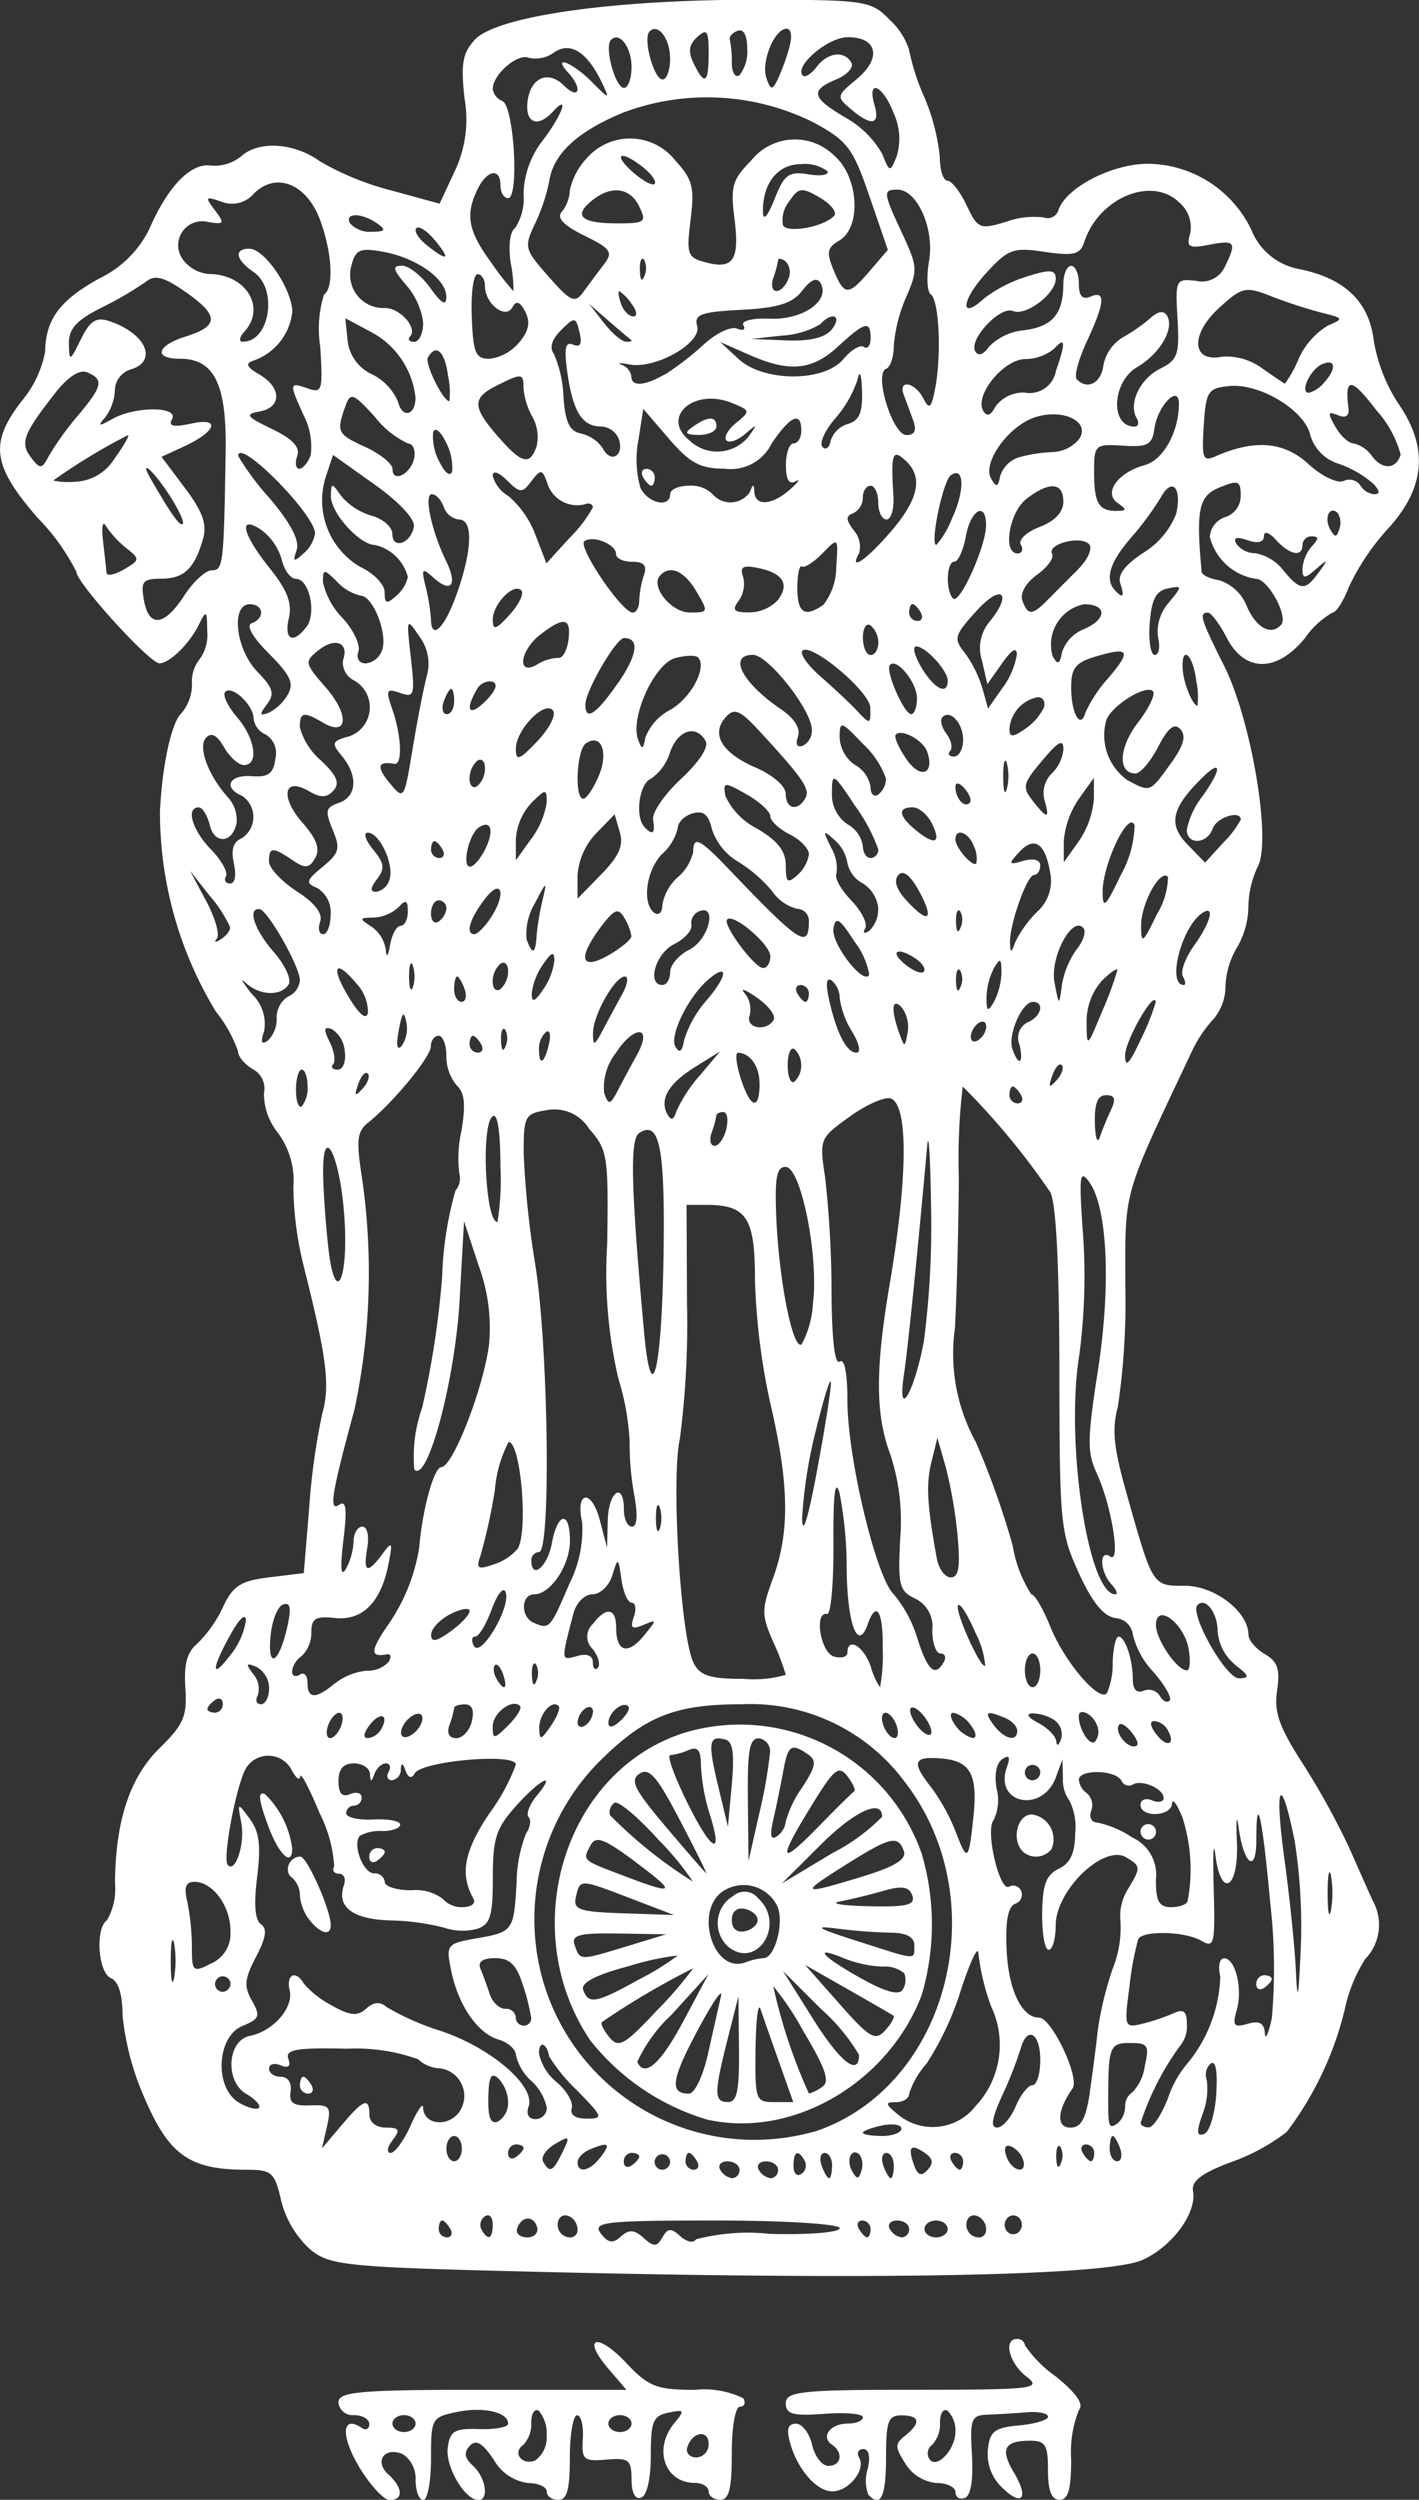 <svg xmlns="http://www.w3.org/2000/svg" width="67.309" height="118.508" viewBox="0 0 67.309 118.508">
  <rect x="0" y="0" width="67.309" height="118.508" fill="#333333" stroke="none"/>
  <g id="ashok-stambh" transform="translate(-38.712 -34.763)">
    <path id="path34" d="M55.736,151.684c-.877-1.453-.806-2.458.128-1.825.2.136.366.057.366-.177s-.329-.425-.732-.425a.673.673,0,0,1-.732-.6c0-.513,1-.6,6.831-.6h6.831l-.858-1c-1.288-1.5-.54-1.747.845-.275,1.061,1.128,1.441,1.276,3.265,1.276a4.251,4.251,0,0,1,2.291.4c.124.221.052.4-.161.4s-.387.921-.387,2.206c0,1.694-.127,2.206-.549,2.206-.3,0-.549-.181-.549-.4s-.3-.4-.658-.4c-1.424,0-1.979-1.607-.975-2.824.514-.623.491-.666-.274-.506-.726.152-.836.416-.836,2.017,0,1.116-.18,1.909-.457,2.012s-.457-.214-.457-.868c0-.924-.13-1.027-1.189-.936-1.09.093-1.183.01-1.12-1,.038-.607-.086-1.1-.274-1.1s-.343.9-.343,2.006c0,1.516-.134,2.006-.549,2.006-.3,0-.549-.181-.549-.4s-.4-.4-.884-.4a2.193,2.193,0,0,1-1.622-1.1c-.536-.8-.849-.983-1.143-.665s-.254.576.158.952c.6.547.77,1.619.255,1.619-.645,0-1.574-1.577-1.458-2.474.1-.8.319-.929,1.493-.89.755.025,1.372-.091,1.372-.258,0-.545-1.17-.812-2.427-.554-1.2.247-1.231.306-1.231,2.215,0,1.079-.165,1.961-.366,1.961s-.366-.432-.366-.96a1.38,1.38,0,0,0-.61-1.217c-.865-.364-1.368.338-.686.959.7.636.729,1.218.064,1.218-.275,0-.931-.713-1.457-1.585Zm8.907-1.443a1.689,1.689,0,0,0-.366-1.184c-.2-.136-.366.113-.366.554a1.447,1.447,0,0,1-.372,1.054c-.547.37-.062,1,.566.738a1.326,1.326,0,0,0,.537-1.162Zm7.682.387c0-.708-.788-.585-1.014.159-.08.262.116.476.434.476A.611.611,0,0,0,72.326,150.628Zm-13.9-.97c0-.221-.247-.4-.549-.4s-.549.181-.549.4.247.4.549.4S58.425,149.879,58.425,149.659Zm10.243,0c0-.221-.247-.4-.549-.4s-.549.181-.549.4.247.4.549.4S68.668,149.879,68.668,149.659Zm11.225,3.35a1.84,1.84,0,0,1-.021-1.2c.134-.587.055-.943-.211-.943-.235,0-.321.188-.191.419.32.568-.5,1.587-1.278,1.587-.746,0-1.655-1.045-2.005-2.307-.18-.649-.1-.9.283-.9.294,0,.637.451.763,1s.473,1,.771,1c.619,0,.725-.631.17-1.007s-.064-1,.759-1c.391,0,.71-.135.71-.3s-.823-.238-1.829-.162c-1.484.113-1.829.018-1.829-.5,0-.561.759-.64,6.117-.64,5.641,0,6.054-.049,5.3-.625-.826-.635-1.114-1.783-.447-1.783a.351.351,0,0,1,.374.3A5.786,5.786,0,0,0,88.8,147.43c.975.791,1.335,1.315,1.089,1.585a5.321,5.321,0,0,0-.368,2.329c0,1.444-.137,1.926-.549,1.926-.383,0-.549-.423-.549-1.4,0-1.2-.122-1.4-.854-1.4-1.222,0-1.426.4-.765,1.507.741,1.241.385,1.653-.592.684a2.2,2.2,0,0,1-.642-1.769c.092-.868.318-1.043,1.481-1.148.755-.068,1.372-.255,1.372-.414s-.453-.253-1.006-.209-1.389.1-1.857.114c-.781.03-.842.187-.745,1.91.068,1.2-.054,1.935-.338,2.039-.244.089-.443-.033-.443-.273s-.4-.435-.894-.435a1.948,1.948,0,0,1-1.47-.9c-.514-.805-.517-.95-.021-1.348.761-.61.7-.959-.176-.959-.634,0-.732.267-.732,2.006,0,1.857-.259,2.391-.847,1.746Zm4.139-2.975a1.324,1.324,0,0,0-.366-.978c-.2-.136-.366.113-.366.554a1.447,1.447,0,0,1-.372,1.054.5.5,0,0,0-.15.645c.319.566,1.254-.386,1.254-1.276ZM65.31,142.489c-10.257-.238-10.914-.3-11.889-1.093a4.642,4.642,0,0,1-1.371-2.307c-.313-1.354-.442-1.466-1.683-1.466-2.647,0-3.632-.692-4.784-3.364a12.916,12.916,0,0,1-1.059-3.97c0-.978-.2-1.6-.549-1.748-.615-.259-.755-2.365-.183-2.753a2.965,2.965,0,0,0,.375-1.729c.018-2.957.7-5.03,2.1-6.406,1.162-1.141,1.325-1.519,1.237-2.866-.074-1.125.081-1.7.563-2.1a5.986,5.986,0,0,0,1.226-1.747c.466-1,.836-1.234,2.195-1.4l1.634-.2.261-3.159A31.98,31.98,0,0,1,54,101.768c.376-1.306.212-2.625-.854-6.87a16.293,16.293,0,0,1-.518-3.846,3.8,3.8,0,0,0-.741-2.593,3,3,0,0,1-.655-1.876,1.031,1.031,0,0,0-.526-1.132c-.384-.226-.7-.6-.7-.84a6.351,6.351,0,0,0-1.053-1.891A18.192,18.192,0,0,1,46.3,73.234c.1-2.164.548-4.229,1.008-4.647a2.148,2.148,0,0,0,.512-1.4,1.677,1.677,0,0,1,.366-1.178,1.953,1.953,0,0,0,.355-1.328c-.01-1-.039-1.024-.411-.277-.445.892-1.382,1.805-1.853,1.805s-3.943-3.823-3.943-4.34A10.258,10.258,0,0,0,40.5,59.315c-2.16-2.483-2.3-3.555-.747-5.553a5.169,5.169,0,0,0,1.1-2.318c.025-1.541.682-2.432,2.57-3.481A5.094,5.094,0,0,0,45.8,45.611c.87-2.011,1.96-3.132,2.911-3a2.01,2.01,0,0,0,1.442-.438c.83-.755,2.515-.647,3.736.239a13.236,13.236,0,0,0,3.34,1.368l2.335.639.7-1.5a5.728,5.728,0,0,0,.481-3.5c-.177-1.639-.09-2.137.485-2.768,1.014-1.112,6.481-1.9,13.191-1.9,5.356,0,5.606.038,6.493.952a3.266,3.266,0,0,1,.923,1.439,10.491,10.491,0,0,0,.724,2.237,9.794,9.794,0,0,1,.732,2.852c0,.607.168,1.1.364,1.1s.605.528.909,1.173c.522,1.106.628,1.15,1.872.773a3.805,3.805,0,0,1,1.8-.2.532.532,0,0,0,.686-.37c.373-1.066,2.545-2.18,4.249-2.18a5.5,5.5,0,0,1,4.9,3.142,3.029,3.029,0,0,0,2.287,1.854c2.149.442,3.29,1.541,3.515,3.386a7.84,7.84,0,0,0,1.147,2.958c1.462,2.1,1.313,4-.465,5.952A11.182,11.182,0,0,0,102.69,62.6c-.251.663-.6,1.206-.774,1.206a4.025,4.025,0,0,0-1.3,1.2c-1.336,1.644-2.857,1.645-3.709,0-.343-.661-.747-1.2-.9-1.2-.436,0-.339.313.773,2.527,1.3,2.6,2.26,8.345,1.584,9.532a4.573,4.573,0,0,0-.436,1.9,3.955,3.955,0,0,1-.537,1.911,3.867,3.867,0,0,0-.549,1.833,2.431,2.431,0,0,1-.553,1.547,6.044,6.044,0,0,0-1.043,1.554c-3.33,7.045-3.162,6.45-3.154,11.147a33.89,33.89,0,0,1-.356,5.7c-.286,1.058-.2,1.914.388,4.012,1.279,4.54,1.236,4.472,2.806,4.472,1.4,0,3,1.233,3,2.319,0,.254.348.666.774.916.615.361.735.716.585,1.733s.086,1.707,1.223,3.471a35.717,35.717,0,0,1,2.207,4c.437.993.938,2.119,1.113,2.5a2.341,2.341,0,0,1-.366,2.76,7.268,7.268,0,0,0-.962,2.361,15.7,15.7,0,0,1-2.76,5.833,9.48,9.48,0,0,1-2.636,1.428c-1.39.52-1.89.9-1.807,1.375.181,1.038-.969,2.61-2.382,3.258-1.61.738-11.89.959-27.612.594Zm3.934-1.631c.476.434.63.429.887-.025s.419-.451.854-.055c.3.272.633.337.742.143a9.787,9.787,0,0,1,3.508-.257c1.82.052,3.31-.069,3.31-.269s-2.607-.364-5.9-.364c-5.222,0-5.845.069-5.439.607.349.461.579.5.959.151s.643-.325,1.077.07Zm-9.173-.427c-.124-.221-.3-.4-.387-.4s-.161.181-.161.4a.4.4,0,0,0,.387.4C60.123,140.833,60.2,140.652,60.071,140.432Zm2.012-.224c0-.344-.167-.512-.372-.373a.487.487,0,0,0-.161.625c.314.556.533.453.533-.252Zm2.1.124c-.173-.568-.761-.506-.945.1-.067.221.152.4.488.4S64.27,140.607,64.186,140.332Zm1.921.124c0-.545-.646-.9-.879-.487a.6.6,0,0,0,.574.865A.348.348,0,0,0,66.107,140.456Zm13.9-.024a.4.4,0,0,0-.387-.4c-.213,0-.286.181-.161.4s.3.4.387.4S80.008,140.652,80.008,140.432Zm1.829,0c0-.221-.257-.4-.57-.4s-.469.181-.344.4a.781.781,0,0,0,.57.4A.377.377,0,0,0,81.837,140.432Zm1.829,0c0-.221-.247-.4-.549-.4s-.549.181-.549.4.247.4.549.4S83.666,140.652,83.666,140.432Zm1.829.024c0-.545-.646-.9-.879-.487a.6.6,0,0,0,.574.865.348.348,0,0,0,.3-.377ZM87.122,140a.388.388,0,0,0-.561-.145.474.474,0,0,0-.132.615.388.388,0,0,0,.561.145.474.474,0,0,0,.132-.615Zm-13.333-2.373c0-.221-.257-.4-.57-.4s-.469.181-.344.4a.781.781,0,0,0,.57.4A.377.377,0,0,0,73.789,137.624Zm1.829,0c0-.221-.257-.4-.57-.4s-.469.181-.344.4a.781.781,0,0,0,.57.4A.377.377,0,0,0,75.618,137.624Zm1.265-.429c-.314-.556-.533-.453-.533.252,0,.344.167.512.372.373a.487.487,0,0,0,.161-.625Zm1.3.228c0-.331-.159-.6-.354-.6s-.26.271-.144.6.275.6.354.6S78.179,137.754,78.179,137.423Zm1.318-.493c-.372-.408-.679.206-.374.748.23.409.317.409.441,0a.892.892,0,0,0-.067-.749Zm1.608.493c0-.331-.159-.6-.354-.6s-.26.271-.144.6.275.6.354.6.144-.271.144-.6Zm1.471-.6c-.677-.459-.82-.3-.516.566.176.5.349.567.646.241S82.968,137.092,82.576,136.826Zm-17.186-.035c.373-.764.343-.8-.363-.381-.423.248-.673.623-.555.833.312.554.464.479.918-.452Zm1.814.231c.494-.653.376-.735-.519-.358-.318.134-.579.4-.579.6C66.107,137.82,66.7,137.689,67.2,137.022ZM69.033,137c0-.1-.165-.177-.366-.177a.4.4,0,0,0-.366.425c0,.234.165.313.366.177s.366-.328.366-.425Zm1.463.224a.367.367,0,1,0-.366.4A.386.386,0,0,0,70.5,137.222Zm1.28,0c-.124-.221-.3-.4-.387-.4s-.161.181-.161.4a.4.4,0,0,0,.387.4C71.829,137.624,71.9,137.443,71.777,137.222Zm12.621,0a.4.4,0,0,0-.387-.4c-.213,0-.286.181-.161.4s.3.4.387.4S84.4,137.443,84.4,137.222Zm2.843-.075a1.09,1.09,0,0,0-.579-.635c-.267-.1-.349.086-.212.476C86.7,137.717,87.46,137.869,87.24,137.147Zm1.768-.618c-.122-.133-.208.1-.192.527.018.467.1.562.221.242A.875.875,0,0,0,89.009,136.529Zm-28.389.092c0-.331-.165-.6-.366-.6s-.366.271-.366.6.165.6.366.6S60.62,136.952,60.62,136.621Zm2.927-.024c0-.1-.165-.177-.366-.177a.4.4,0,0,0-.366.425c0,.234.165.313.366.177s.366-.328.366-.425Zm27.071.224a.4.4,0,0,0-.387-.4c-.213,0-.286.181-.161.4s.3.4.387.4S90.617,137.042,90.617,136.821Zm1.23-.2c-.116-.331-.275-.6-.354-.6s-.144.271-.144.6.159.6.354.6S91.962,136.952,91.846,136.621Zm-33.659-1.1c.322-.717.59-1.1.594-.845.014.763,1.048.952,1.643.3a1.322,1.322,0,0,0-.843-2.162,1.6,1.6,0,0,1-1.038-.43,8.778,8.778,0,0,0-3.37-.5c-2.38-.057-2.939.038-2.786.475.126.361,0,.467-.362.313-.3-.128-.553-.058-.553.156s.254.389.565.389c.334,0,.521.285.457.7-.082.535.135.689.926.655.936-.039,1.011.055.8,1l-.238,1.041.925-1.095c1.054-1.247,1.326-1.348,1.326-.493,0,.346.33.6.776.6.649,0,.7.1.321.6-.253.334-.293.6-.09.6s.629-.587.951-1.3Zm-5.25-1.906c0-.221.073-.4.161-.4s.263.181.387.4.052.4-.161.4A.4.4,0,0,1,52.937,133.612Zm24.368,2.216C83.7,133.746,86,124.841,81.6,119.2a9.093,9.093,0,0,0-7.728-3.642c-3.131,0-4.555.563-6.683,2.665a10.61,10.61,0,0,0-2.731,10.407,10.443,10.443,0,0,0,12.85,7.192Zm-5.017-.576a11.113,11.113,0,0,1-5.57-3.755c-3.547-5.24-1.254-12.772,4.442-14.588a9.133,9.133,0,0,1,11.271,5.729,11.849,11.849,0,0,1,0,6.7c-1.586,4.163-6.112,6.8-10.143,5.91Zm1.476-3.345L73.74,129.4l-.508,2.006c-.657,2.594-.656,3.009.009,3.009.432,0,.543-.534.524-2.507Zm1.9.6c-.371-1.048-.767-2.176-.88-2.507s-.218.527-.234,1.906c-.028,2.412.006,2.507.88,2.507h.909Zm-3.365-.4c.234-1.048.509-2.267.61-2.708s-.39.271-1.092,1.582c-1.265,2.365-1.359,3.031-.428,3.031.273,0,.669-.828.91-1.906Zm5.432,1.569c.35-.244.128-.887-.894-2.59a13.5,13.5,0,0,0-1.448-2.17,25.483,25.483,0,0,0,1.693,5.091,1.987,1.987,0,0,0,.649-.331Zm-6.6-3.107,1.185-2.224-1.756,1.931a7.071,7.071,0,0,0-1.621,2.232C69.288,133.279,70.047,132.608,71.133,130.569Zm8.326,1.6A9.232,9.232,0,0,0,77.654,130L75.849,128.2l1.439,2.29c1.284,2.044,2.171,2.733,2.171,1.688Zm-7.865-4.1a36.592,36.592,0,0,0-4.335,2.554c-.071.069.094.394.366.723.431.521.718.359,2.232-1.262a18.363,18.363,0,0,0,1.738-2.014Zm9.49,2.239c-.089-.06-1.067-.625-2.173-1.254L76.9,127.914l1.632,1.847c1.44,1.63,1.7,1.778,2.173,1.254C81,130.688,81.172,130.372,81.084,130.312ZM69.046,128.59a12.2,12.2,0,0,0,1.817-1.123,12.867,12.867,0,0,0-2.332.506c-1.566.415-2.274.785-2.156,1.123C66.623,129.8,66.982,129.737,69.046,128.59Zm12.563-.275a1.431,1.431,0,0,0-1.05-.32,5.668,5.668,0,0,1-1.808-.391c-1.527-.636-1.072-.1.8.944,1.179.658,1.818.828,1.988.528A.885.885,0,0,0,81.608,128.315Zm-6.68-.721c.551,0,1-1.734.647-2.48a1.778,1.778,0,0,0-2.5-.737c-1.491.875-.548,4.019,1.022,3.407a2.877,2.877,0,0,1,.835-.19Zm-1.677-.544a1.5,1.5,0,0,1,.233-2.4.82.82,0,0,1,1.189.106C76,125.968,74.64,128.164,73.251,127.051Zm1.4-1.262c0-.221-.276-.46-.614-.531-.374-.079-.614.128-.614.531s.24.61.614.531C74.375,126.248,74.652,126.009,74.652,125.789Zm-6.167,1.232,1.829-.558-2.275-.036c-1.88-.03-2.238.069-2.064.566.254.726.225.725,2.51.028Zm13.6-.028c0-.4-.371-.6-1.128-.606a25.28,25.28,0,0,1-2.591-.2c-1.1-.144-.865,0,.915.567C82.277,127.715,82.081,127.7,82.081,126.992Zm-13.413-2.213c-2.484-.95-2.439-.948-2.642-.094-.145.61.148.713,2.244.783l2.41.081Zm13.316-.154c-.148-.422-.486-.478-1.36-.226-.64.185-1.575.413-2.078.507s.109.2,1.36.226c1.813.044,2.235-.059,2.078-.507Zm-13.14-1.6c-1.5-1.115-1.877-1.252-2.13-.772-.378.717-.421.677,1.588,1.44C70.759,124.629,70.848,124.52,68.844,123.028Zm10.773.7c1.52-.463,2.1-.819,1.967-1.2-.273-.779-.634-.694-2.778.654C76.6,124.565,76.683,124.621,79.616,123.727ZM69.964,122c-.982-1.093-1.931-1.889-2.109-1.769a.553.553,0,0,0-.213.579,21.636,21.636,0,0,0,3.938,3.155A13.414,13.414,0,0,0,69.964,122Zm10.593-1.105c0-.881-1.3-.287-2.927,1.334L75.8,124.051l2.378-1.427a9.287,9.287,0,0,0,2.378-1.733Zm-9.609.133c-1.067-2.047-1.447-2.483-1.9-2.181-.47.315-.257.741,1.265,2.539,1.006,1.189,1.86,2.17,1.9,2.181S71.681,122.431,70.947,121.023Zm4.289-3.158a.625.625,0,0,0-.533-.7c-.44,0-.543.575-.518,2.909l.031,2.909.5-2.206a23.4,23.4,0,0,0,.518-2.909Zm3.995,1.815c.082-.05-.062-.37-.321-.712-.409-.54-.631-.36-1.7,1.379-1.633,2.658-1.548,2.923.321,1.01.852-.872,1.616-1.627,1.7-1.676Zm-6.863,1.054a9.235,9.235,0,0,1-.408-2.27c0-.734-.148-.924-.579-.743a3.09,3.09,0,0,1-.879.244c-.165,0,.195,1,.8,2.23C72.476,122.572,73.043,122.859,72.368,120.735Zm3.616.379a5.166,5.166,0,0,1,.783-1.623c.646-.994.694-1.269.274-1.56-.8-.552-.951-.448-1.177.791-.116.636-.325,1.656-.465,2.266-.18.786-.132,1.027.165.825a.986.986,0,0,0,.419-.7Zm-2.864-3.885c-.789-.22-.844.122-.349,2.181l.469,1.953.183-2C73.556,117.9,73.474,117.327,73.12,117.228Zm8.351,18.445c0-.19-.412-.259-.915-.154s-.915.261-.915.346.412.154.915.154S81.471,135.863,81.471,135.673Zm14.93-1.63c.073-1.089-.022-1.621-.258-1.46a.7.7,0,0,0-.191.772,3.292,3.292,0,0,1-.2,1.626c-.3.855-.279,1.069.077.941.253-.091.512-.937.574-1.879Zm-33.587.377a1.723,1.723,0,0,0-.457-1.125c-.349-.316-.463-.1-.483.914-.018.943.114,1.269.457,1.125A1.037,1.037,0,0,0,62.814,134.42Zm22.178.177a4.247,4.247,0,0,0,.729-4.728,11.03,11.03,0,0,1-.6-2.49c-.005-.434-.376.332-.823,1.7A14.252,14.252,0,0,1,82.66,132.6a3.9,3.9,0,0,0-.823,1.42c0,.219-.278.4-.619.4-.539,0-.528.075.091.589A2.584,2.584,0,0,0,84.993,134.6Zm1.9.017c.229-.552.585-1,.79-1s.374-.542.374-1.2c0-1.3-.638-1.642-.942-.5a19.8,19.8,0,0,1-.873,2.206c-.49,1.076-.555,1.5-.226,1.5C86.268,135.618,86.663,135.166,86.892,134.615Zm3.515-.7c.139-.938.308-2.247.376-2.909a16.3,16.3,0,0,1,.7-2.894,5.236,5.236,0,0,0,.376-2.274,2.415,2.415,0,0,1,.4-1.591c.57-.953.562-1.03-.138-1.441-1.064-.625-3.334,1.572-3.334,3.226,0,.639-.15,1.162-.333,1.162s-.322-.782-.309-1.737c.019-1.363.189-1.816.79-2.106.552-.266.769-.742.778-1.7a2.771,2.771,0,0,0-.274-1.528,1.678,1.678,0,0,1-.31-1.073l-.023-.879-.312.847c-.633,1.717-2.932,1.262-2.329-.461.182-.519.123-.631-.213-.4-.283.192-.387.744-.265,1.411a2.169,2.169,0,0,1-.139,1.468c-.422.463.281,3.469.739,3.159a.4.4,0,0,1,.552.193.447.447,0,0,1-.27.621c-.35.147-.473.813-.408,2.211.087,1.878.717,3.189,1.533,3.189.6,0,1.948,2.847,1.594,3.354-.738,1.054-.784,1.861-.1,1.861.507,0,.734-.419.925-1.705Zm-3.2-11.4c-.528-.579-.229-1.738.449-1.738a1.184,1.184,0,0,1,.933,1.641.936.936,0,0,1-1.382.1Zm4.878,12.112a.758.758,0,0,1,.339-.678,2.2,2.2,0,0,0,.588-1.237c.224-.992.153-1.1-.7-1.1-.973,0-1.035.17-1.035,2.808,0,1.177.044,1.276.447,1A1.056,1.056,0,0,0,92.08,134.624Zm2.025-.384a4.875,4.875,0,0,1,.9-1.632,6.8,6.8,0,0,0,1.584-4.153c-.114-.477-.034-.862.178-.862.543,0,.894,1.445.6,2.466-.211.731-.132.827.524.639.55-.158.784-.03.811.443.021.365.171.045.333-.712a27.218,27.218,0,0,0-.071-5.416c-.375-4.124-.665-5.443-.665-3.023,0,1.611-.6,1.172-.842-.615-.089-.662-.125-.346-.08.7.1,2.227-.763,2.733-1.023.6-.087-.717-.123,0-.078,1.586.074,2.661.029,2.859-.571,2.507-.774-.455-2.785-.509-3.009-.082a14.526,14.526,0,0,0-.417,2.259c-.252,1.9-.234,1.953.594,1.757a9.647,9.647,0,0,0,1.493-.5c.489-.225.64-.1.64.527a1.479,1.479,0,0,1-.371,1.073,13.17,13.17,0,0,0-1.824,3.591c0,.119.173.217.384.217s.621-.62.909-1.377Zm4.194-5.42a.4.4,0,0,1,.366-.425c.2,0,.366.08.366.177s-.165.288-.366.425S98.3,129.055,98.3,128.821Zm-33.655,5.856a2.4,2.4,0,0,0-.732-1.266,2.4,2.4,0,0,1-.732-1.222c0-.273-.37-.606-.823-.741-1.007-.3-1.924-1.642-2.257-3.3-.241-1.2-.2-1.252,1.211-1.5,1.738-.3,1.771-.352,1.9-2.662a6.525,6.525,0,0,1,.452-2.316c.194-.281.247-.628.118-.77s.037-.589.37-.993c1.015-1.23.177-.818-.983.483-.932,1.045-1.085,1.523-1.085,3.383,0,1.813-.119,2.207-.732,2.42a2.722,2.722,0,0,1-1.555-.043,11.034,11.034,0,0,0-2.588-.352c-1.783-.055-2.548-.641-2.186-1.675.1-.3,0-.538-.238-.538s-.336-.161-.225-.357a6.438,6.438,0,0,0-.689-2.507c-.49-1.182-.9-1.969-.923-1.749s-.2.085-.405-.3a1.242,1.242,0,0,0-2.122-.158c-.452.6-1.185,4.356-.908,4.659.364.4.825-1.032.641-1.991-.189-.985-.18-.989.4-.2.455.616.537,1.257.35,2.757-.163,1.31-.1,2.049.181,2.242.307.208.242.634-.234,1.546-.549,1.053-.581,1.394-.193,2.078.412.727.361.862-.457,1.2-1.227.512-1.333,2.943-.159,3.632.42.246.845.358.946.247s-.17-.408-.6-.661c-1.024-.6-.9-2.538.174-2.751,1.1-.217,2.08-1.34,1.886-2.153-.183-.766.3-.988.676-.314a4.592,4.592,0,0,0,1.328,1.028c.858.487,1.216.519,1.623.149.357-.325.667-.347.98-.07a12.354,12.354,0,0,0,2.61,1.142c2.376.813,4.451,2.611,4.116,3.566-.128.366,0,.6.327.6a.54.54,0,0,0,.537-.54ZM53.395,125.79a2.221,2.221,0,0,1-.457-1.165,1.128,1.128,0,0,0-.372-.847c-.416-.282-.137-1,.388-1,.325,0,1.447,2.526,1.447,3.258,0,.52-.485.4-1.006-.248ZM51.387,121.2c-.417-1.164-.444-1.525-.105-1.382a4.373,4.373,0,0,1,1.29,2.575C52.572,123.32,51.9,122.648,51.387,121.2Zm14.72,12.683a7.856,7.856,0,0,1-1.341-1.627c-.125-.655-.488-.766-.488-.149a2.382,2.382,0,0,0,.852,1.375c.469.4.784.959.7,1.233-.092.3.183.493.7.487C67.343,135.2,67.32,135.126,66.107,133.888Zm-2.195-3.426a9.414,9.414,0,0,0-.4-1.6c-.305-.96-.62-1.263-1.311-1.263-.6,0-.836.172-.7.5.117.276.315.817.439,1.2s.454.7.732.7a.464.464,0,0,1,.506.4.386.386,0,0,0,.366.4A.355.355,0,0,0,63.912,130.462Zm36.219-8.378c-.663-3.326-.988-2.781-.493.825.248,1.8.492,4.183.543,5.286.072,1.568.123,1.349.23-1a26.148,26.148,0,0,0-.28-5.108Zm-53.161,4.8c-.092-.384-.163.025-.159.907s.079,1.2.166.7A4.8,4.8,0,0,0,46.97,126.887Zm2.675,1.91a.367.367,0,1,0-.366.4A.386.386,0,0,0,49.645,128.8Zm0-2.479c0-1.188-.838-2.335-1.712-2.335-.408,0-.5.252-.345.9a11.412,11.412,0,0,1,.226,2.169c0,1.206.049,1.244.917.8A1.538,1.538,0,0,0,49.642,126.319Zm52.2-2.641c-.092-.384-.163.025-.159.907s.079,1.2.166.7A4.8,4.8,0,0,0,101.843,123.678Zm-40.673,1.109c-.653-1.158-.452-2.246.741-4.028a9.415,9.415,0,0,0,1.27-2.335c0-.562-4.465-.172-4.8.419-.149.265-.307.217-.433-.13-.141-.388-.207-.4-.227-.045a.49.49,0,0,1-.416.5c-.213,0-.286-.181-.161-.4s.065-.4-.131-.4-.44.226-.541.5c-.148.4-.19.4-.213,0-.016-.276-.358-.5-.761-.5-.5,0-.732.267-.732.845s.168.775.549.614c.3-.127.549-.056.549.158a.379.379,0,0,1-.366.389.364.364,0,0,0-.366.36c0,.2.576.33,1.28.294s1.28.072,1.28.242-.384.308-.854.308a1.943,1.943,0,0,0-1.058.224c-.367.4.155,1.782.674,1.782a.464.464,0,0,1,.506.4c0,.221.566.4,1.259.4a2.134,2.134,0,0,1,1.485.4,1.2,1.2,0,0,0,.958.4c.4,0,.63-.18.506-.4ZM56.23,122.8a.4.4,0,0,1,.366-.425c.2,0,.366.08.366.177s-.165.288-.366.425S56.23,123.037,56.23,122.8Zm38.818,2.083a8.051,8.051,0,0,0-.249-3.961c-.256-.635-.478-.929-.495-.653-.037.619-1.493.674-1.493.057,0-.244.247-.34.549-.213s.549.075.549-.115c0-.444-1.069-.9-1.471-.627a.389.389,0,0,1-.537-.2c-.289-.513-2.016-.539-2.016-.03a.911.911,0,0,0,.391.642.745.745,0,0,1,.194.826c-.11.315.027.561.311.561a4.633,4.633,0,0,1,1.632.7,1.936,1.936,0,0,1,1.127,2.006c0,1.036.153,1.3.734,1.3.4,0,.75-.135.773-.3Zm-2.236-3.31a.367.367,0,1,1,.366.4A.386.386,0,0,1,92.812,121.576Zm-7.929-.649c.216-2.063-.132-2.689-1.555-2.8-1.3-.1-1.39.179-.434,1.388a9.353,9.353,0,0,1,1.147,2.08c.555,1.468.623,1.413.842-.672Zm3.174-2.16a.367.367,0,1,0-.366.4A.386.386,0,0,0,88.056,118.768Zm.685-2.447a2.038,2.038,0,0,0-1.051-.328c-.336.013-.23.19.274.456.453.239.836.633.852.875s.118.194.227-.108A.821.821,0,0,0,88.741,116.321Zm2,.228c-.183-.522-.859-.854-.859-.421,0,.6.495,1.4.754,1.221a.745.745,0,0,0,.105-.8Zm1.694.4c-.255-.336-.538-.529-.63-.428-.254.278.262,1.039.7,1.039.243,0,.215-.23-.074-.611Zm1.669-.164a.847.847,0,0,0-.63-.428c-.243,0-.215.23.074.611C94.052,117.635,94.5,117.487,94.107,116.789ZM54.9,116.562c.116-.331.069-.6-.1-.6s-.41.271-.526.6-.069.6.1.6S54.783,116.893,54.9,116.562Zm1.895.174c.394-.7-.055-.847-.556-.184-.289.381-.316.611-.074.611A.847.847,0,0,0,56.794,116.735Zm1.928-.349c.091-.3-.046-.451-.32-.351a1.2,1.2,0,0,0-.64.7c-.091.3.046.451.32.351a1.205,1.205,0,0,0,.64-.7Zm2.37-.025c.124-.521.011-.8-.323-.8-.283,0-.514.076-.514.168a4.4,4.4,0,0,1-.222.8c-.141.4-.024.635.323.635.3,0,.631-.361.737-.8Zm2.29-.716c-.352-.386-1.3.318-1.3.966,0,.617.064.613.734-.052.4-.4.658-.812.565-.914Zm1.832,0c-.305-.335-.935.373-.923,1.038.01.6.077.584.545-.095.293-.425.464-.849.379-.943Zm16.025.914c-.116-.331-.352-.6-.526-.6s-.22.271-.1.6.352.6.526.6S81.354,116.893,81.238,116.562Zm1.331-.4c-.259-.342-.552-.531-.653-.421s.029.48.287.822.552.531.653.421S82.827,116.5,82.569,116.16Zm2.195.4a1.456,1.456,0,0,0-.821-.6c-.2,0-.164.266.09.6a1.456,1.456,0,0,0,.821.6c.2,0,.164-.266-.09-.6Zm2.195.244c0-.2-.26-.468-.579-.6-.895-.377-1.013-.295-.519.358s1.1.8,1.1.244Zm-20.12-.893c0-.221-.165-.29-.366-.153a.894.894,0,0,0-.366.649c0,.221.165.29.366.153A.894.894,0,0,0,66.839,115.913Zm1.679-.251c-.254-.278-.948.287-.948.772,0,.266.21.236.558-.081C68.435,116.074,68.61,115.763,68.518,115.662Zm-19.239-.127c0-.234-.165-.313-.366-.177s-.366.328-.366.425.165.177.366.177a.4.4,0,0,0,.366-.425Zm2.195-.736a1.161,1.161,0,0,0-.6-1.012c-.5-.208-.522-.149-.151.341a1.074,1.074,0,0,1,.213,1.012c-.13.23-.062.419.151.419s.387-.342.387-.759Zm41.951-.771a3.885,3.885,0,0,1-.979-1.773.893.893,0,0,0-.823-.78c-.569-.089-1.106-.748-1.738-2.134-.878-1.926-.915-2.311-.924-9.628-.006-4.985-.155-7.9-.43-8.425a34.534,34.534,0,0,0-4.155-5.015,29.245,29.245,0,0,0-.185,4.313c-.013,2.372-.1,5.58-.183,7.129A8.694,8.694,0,0,0,85,103.13a38.882,38.882,0,0,1,1.748,4.907,6.019,6.019,0,0,0,.883,2.307c.157,0,.563.689.9,1.532.666,1.656,2.3,3.58,2.685,3.16a3.5,3.5,0,0,0,.276-1.472c.022-.667.145-1.213.275-1.213.314,0,.679,1.087.679,2.025,0,.484.185.679.512.542a.622.622,0,0,1,.768.24c.141.25.352.351.468.224s-.23-.736-.768-1.352Zm-38.82.54a2.874,2.874,0,0,1,1.512-.6,1.33,1.33,0,0,0,1.033-.424c.127-.226.1-.385-.07-.354-.815.155-.814-.145,0-1.341a8.856,8.856,0,0,0,1.514-3.711c.149-1.808.7-3.812,1.048-3.818.545-.009,1.992-3.72,2.265-5.81a8.523,8.523,0,0,0-.486-3.728l-.7-2.123-.209,3.728c-.212,3.8-1.529,8.723-2.149,8.043a6.928,6.928,0,0,1,.372-2.932,42.923,42.923,0,0,0,.948-6.2,16.716,16.716,0,0,1,.631-4.089A.873.873,0,0,0,60.5,90.4a5.816,5.816,0,0,1,.1-2.02c.208-1.25.151-1.817-.216-2.152a2.174,2.174,0,0,1-.5-1.408c0-.525-.165-.954-.366-.954s-.367.226-.368.5c0,.5-1.8,2.682-2.985,3.626-.508.405-.557.82-.3,2.492a31.214,31.214,0,0,1-.336,11.09c-1.095,4.026-1.23,4.867-.727,4.526.329-.223.379.194.2,1.671-.162,1.343-.124,1.777.12,1.367a3.07,3.07,0,0,0,.363-1.3c0-.386.189-.7.414-.7s.336.417.234,1c-.206,1.181,0,1.266.714.3.472-.635.5-.586.286.5-.352,1.79-1.237,2.672-2.54,2.529-.908-.1-1.114.027-1.114.68a1.524,1.524,0,0,1-.457,1.123,1.071,1.071,0,0,0-.457.726c0,.223.165.293.366.157s.366.033.366.378c0,.782.39.793,1.3.036Zm7.97-.431c-.119-.34-.3-.533-.391-.428s-.066.384.067.619C62.612,114.969,62.822,114.844,62.575,114.137Zm1.558-.476c-.122-.133-.208.1-.192.527.018.467.1.562.221.242A.875.875,0,0,0,64.133,113.661Zm16.449-.711c.026-1.809-.3-2.352-.716-1.177-.458,1.31-.958.024-.993-2.556a18.987,18.987,0,0,0-.343-3.687c-.21-.687-.3.071-.286,2.407.011,1.876-.123,3.38-.3,3.343-.631-.133-.317,1.831.323,2.015.352.1.64.02.64-.18,0-.764.765-.318,1.1.639a3.412,3.412,0,0,0,.448,1,8.277,8.277,0,0,0,.126-1.805Zm7.474,1c0-.441-.165-.8-.366-.8s-.366.361-.366.8.165.8.366.8S88.056,114.4,88.056,113.954Zm-12.072.214a11.45,11.45,0,0,0-.6-1.57c-.558-1.283-.558-1.5,0-3.031.794-2.177.759-4.439-.13-8.251a31.393,31.393,0,0,1-.732-5.867c0-2.963-.391-3.561-2.331-3.561h-.915L71.3,96.6a42.184,42.184,0,0,1-.339,6.365c-.421,1.88.031,9.361.641,10.611.3.623.775.777,2.378.777a5.537,5.537,0,0,0,2-.187Zm21.309-.485a2.26,2.26,0,0,1-.823-1.56c0-.9-.589-1.669-.964-1.257s1.359,3.489,1.978,3.468C98.008,114.317,97.975,114.206,97.293,113.683ZM50.375,111.6c0-.392-.3-.126-.732.656-.929,1.671-.922,2.18.014.949A3.469,3.469,0,0,0,50.375,111.6Zm16.471,1.358a.807.807,0,0,1-.007-1.213c.627-.829,1.1-.753,1.1.177,0,1.15.544,1.317,1.3.4.648-.786.648-.8-.015-.523-.538.226-.633.145-.448-.384.129-.369.086-.671-.1-.671s-.4-.5-.486-1.1c-.15-1.064-.165-1.071-.433-.2-.152.5-.576.9-.942.9s-.767.393-.9.9c-.6,2.286-.6,2.248.172,2.026.465-.133.747-.02.747.3,0,.283.106.4.235.257s.027-.533-.228-.869Zm16.637.592c.124-.221.052-.4-.161-.4s-.387-.5-.387-1.108a1.468,1.468,0,0,0-.823-1.5c-.746-.359-.812-.626-.7-2.837a10.125,10.125,0,0,0-.457-3.96c-.721-1.892-.732-4.046-.042-8.1.858-5.037.885-8.458.07-8.8-.27-.113-1.147.265-1.95.842-1.452,1.043-1.458,1.058-1.178,2.927a49.724,49.724,0,0,1,.3,5.413c.014,2.248.155,3.444.388,3.286s.366.555.366,1.855c0,2.7,1.366,8.4,2.2,9.178a6.036,6.036,0,0,1,1.124,2.106c.486,1.523.837,1.833,1.248,1.1Zm1.48-1.422c-.345-.8-.7-1.369-.8-1.268-.2.218,1.082,3.076,1.284,2.865a4.216,4.216,0,0,0-.489-1.6Zm10.131.808c-.215-1.234-1.551-2.213-1.551-1.137,0,.694,1,2.152,1.469,2.152C95.155,113.954,95.191,113.5,95.094,112.939Zm-42.737-1.13c.181-.841.121-1.1-.227-.972-.26.094-.526.788-.591,1.544-.137,1.6.437,1.2.818-.572ZM62.7,110.249c-.1-.286-.392.063-.661.8-.263.717-.617,1.3-.785,1.3s-.194.2-.056.446c.324.575,1.754-1.849,1.5-2.546Zm-1.711.888c0-.175-.41-.109-.912.146s-.913.694-.915.974c0,.374.242.335.912-.146.5-.361.915-.8.915-.974Zm4.7-1.229a5.76,5.76,0,0,0,.639-2.968c-.342-1.492.443-1.607.833-.122l.347,1.318.033-1.3c.035-1.385.765-1.864.765-.5,0,.441.172.8.382.8.247,0,.285-.534.109-1.5a13.377,13.377,0,0,1-.217-2.507,12.01,12.01,0,0,0-.536-3.009,22.036,22.036,0,0,1-.529-6.4c.06-4.191.021-4.437-.86-5.446a1.93,1.93,0,0,0-2.013-.881c-1.031.166-1.091.278-1.09,2.036a43.673,43.673,0,0,0,.548,5.27c.623,3.878.754,13.64.183,13.64a.386.386,0,0,0-.366.4c0,.936.768.3.969-.8.272-1.492.86-1.583.86-.132,0,1.168-.92,2.539-1.7,2.539-.62,0-.648,1.068-.035,1.339.761.337.794.3,1.682-1.774Zm25.736-.046c-.543-.6-.584-1.67-.05-1.308.514.349.063-2.425-.643-3.954-.455-.985-.448-1.608.058-4.862.629-4.053.456-7.754-.419-8.95-.449-.613-.485-.291-.285,2.517a28.657,28.657,0,0,1-.175,5.672c-.679,4.1.411,11.368,1.706,11.368.136,0,.05-.217-.191-.481Zm-7.283-2.227a22.093,22.093,0,0,0-.566-3.31l-.4-1.4-.285,1.156c-.261,1.056-.2,2.046.257,4.561.091.5.389.9.663.9C84.184,109.541,84.266,109.064,84.139,107.635Zm-20.873.548c.505-.841.144-5.061-.433-5.061a6.086,6.086,0,0,0-.654,2.307,27.377,27.377,0,0,1-.669,3.055c-.233.645-.148.707.608.447a2.5,2.5,0,0,0,1.147-.748Zm14.857-7.869c-.006-.331-.321.662-.7,2.206a22.279,22.279,0,0,0-.667,4.212c.015.889.272.08.7-2.206.373-1.986.673-3.881.667-4.212Zm-8.116,5.917c-.1-.276-.185-.05-.185.5s.083.777.185.5A1.69,1.69,0,0,0,70.007,106.231ZM82.53,98.389a42.463,42.463,0,0,0,.346-6.419c-.032-2.361-.115-3.661-.184-2.889-.439,4.907-.917,9.625-1.1,10.832-.337,2.239.469.927.936-1.524ZM70.193,93.833c.054-4.74-.22-5.991-1.171-5.347-.438.3-.379,2.639.24,9.417.361,3.953.864,1.753.931-4.071Zm7.075,2.76c.3-2.21-.556-6.51-1.292-6.51-.428,0-.52.5-.441,2.407.123,2.975.782,6.288,1.2,6.007a4.575,4.575,0,0,0,.537-1.9Zm-22.241-4.4c-.224-2.712-.994-4.179-.988-1.884,0,.761.109,2.351.238,3.532.334,3.054,1.015,1.558.75-1.648Zm7.422-2.129c0-1.652-.136-2.539-.366-2.383-.562.381-.354,5.015.226,5.015A12.538,12.538,0,0,0,62.449,90.06Zm10.715-1.782c.105-.441.042-.8-.14-.8s-.332.076-.332.168a4.405,4.405,0,0,1-.222.8c-.122.349-.059.635.14.635s.448-.361.554-.8Zm18.247-.9c.244-.521.184-.7-.232-.7-.4,0-.553.385-.533,1.3.016.717.12,1.033.232.7s.352-.918.533-1.3Zm-19.5-1.639.96-1.137-1.183.736q-1.91,1.188-1.312,2.257c.169.3.3.256.413-.136a6.8,6.8,0,0,1,1.122-1.719ZM53.3,86.249c0-.428-.123-.779-.274-.779s-.274.434-.274.965.123.881.274.779A1.419,1.419,0,0,0,53.3,86.249Zm15.64-1.508c.749-1.351-.141-1.407-1.013-.064a2.661,2.661,0,0,0-.558,1.9c.209.6.286.578.674-.166.241-.462.645-1.212.9-1.666Zm5.8,1.431c.009-.842-.429-1.484-1.023-1.5-.14,0-.083.535.127,1.2.453,1.424.882,1.568.9.3Zm12.4.5c-.124-.221-.3-.4-.387-.4s-.161.181-.161.4a.4.4,0,0,0,.387.4C87.193,87.075,87.266,86.894,87.141,86.674ZM56.159,85.66c-.113-.124-.317.1-.455.495-.2.572-.157.618.2.225C56.159,86.107,56.272,85.784,56.159,85.66Zm20.556-.391a1.031,1.031,0,0,0-.32-.771c-.176-.119-.32.228-.32.771s.144.891.32.771A1.031,1.031,0,0,0,76.716,85.27Zm12.367-.011c-.113-.124-.317.1-.455.495-.2.572-.157.618.2.225.25-.272.362-.6.25-.719ZM55.066,84.6a1.372,1.372,0,0,0-.61-1.049c-.385-.139-.408,0-.1.618.214.438.285.91.157,1.049s-.028.253.221.253S55.133,85.092,55.066,84.6Zm38.465-2.323c-.036-.644-1.451,1.814-1.451,2.521,0,.613.2.413.732-.731A10.971,10.971,0,0,0,93.531,82.276ZM64.75,84.266c.105-.442.042-.7-.14-.578a1.073,1.073,0,0,0-.332.8C64.278,85.321,64.526,85.2,64.75,84.266Zm22.316.005a.817.817,0,0,1,.4-1.046c.64-.269.811-.965.237-.965-.518,0-1.2,1.575-.967,2.238.3.857.547.686.33-.227ZM57.983,83.206c-.107-.552-.2-.451-.355.389-.136.732-.085,1,.144.745a1.5,1.5,0,0,0,.211-1.134Zm3.551,1.061c-.124-.221-.3-.4-.387-.4s-.161.181-.161.4a.4.4,0,0,0,.387.4C61.586,84.668,61.658,84.487,61.534,84.267Zm1.136-.694c-.122-.133-.208.1-.192.527.018.467.1.562.221.242a.875.875,0,0,0-.029-.769Zm9.574-1.408c.985-1.147,1.035-1.786.077-.974s-1.869,2.672-1.573,3.188c.194.339.323.242.417-.312a5.187,5.187,0,0,1,1.079-1.9Zm6.892,1.514a4.126,4.126,0,0,1-.591-1.581,1.132,1.132,0,0,0-.38-.85c-.249-.169-.3.134-.132.879.346,1.586.835,2.541,1.3,2.541C79.561,84.668,79.479,84.254,79.135,83.679Zm-27.3-.652A1.16,1.16,0,0,1,52.389,82a.924.924,0,0,0,.549-.762c0-.648-1.539-3.354-1.921-3.378-.577-.036-.235.987.68,2.035.525.6.845,1.288.71,1.526-.329.584-1.4.549-2.043-.068-.289-.276-.152-.033.3.539a1.937,1.937,0,0,1,.573,1.771c-.176.5-.123.64.173.44a1.452,1.452,0,0,0,.428-1.081Zm16.383-1.118c.259-.468.319-.851.134-.851-.482,0-1.519,1.847-1.513,2.694,0,.615.069.6.457-.138.249-.47.663-1.237.922-1.705Zm13.282.631c-.478-.524-.544.057-.137,1.193.254.709.268.708.4-.01a1.565,1.565,0,0,0-.264-1.183Zm3.99.878c0-.221-.165-.29-.366-.153a.894.894,0,0,0-.366.649c0,.221.165.29.366.153A.894.894,0,0,0,85.5,83.417Zm6.219-2.666c0-.12-.329.108-.732.507a2.907,2.907,0,0,0-.724,1.968c.008,1.221.02,1.213.732-.507A15.708,15.708,0,0,0,91.714,80.751Zm-36.058.678c-1.029-1.247-1.29-.887-.416.574.515.86.851,1.139.93.773A2,2,0,0,0,55.656,81.428ZM75.41,83.107c.111-.2-.25-.671-.8-1.055s-.81-.472-.574-.2a1.208,1.208,0,0,1,.235,1.055c-.213.609.809.784,1.14.2Zm10.805-2.25c0-.664-.061-.7-.355-.2a3.273,3.273,0,0,0-.355,1.4c0,.664.061.7.355.2A3.272,3.272,0,0,0,86.216,80.857Zm-25.464.8c-.116-.331-.275-.6-.354-.6s-.144.271-.144.6.159.6.354.6.26-.271.144-.6ZM65.009,80.3c0-.455-.131-.411-.537.177a3.063,3.063,0,0,0-.537,1.381c0,.455.131.411.537-.177A3.063,3.063,0,0,0,65.009,80.3ZM77.081,81.86a.4.4,0,0,0-.387-.4c-.213,0-.286.181-.161.4s.3.4.387.4S77.081,82.08,77.081,81.86Zm12.713-2.109c.316-.387.451-.839.3-1-.536-.586-1.589,1.416-1.363,2.59.216,1.122.216,1.122.352.12a4.042,4.042,0,0,1,.71-1.707Zm-31.493.8c-.1-.276-.185-.05-.185.5s.083.777.185.5A1.69,1.69,0,0,0,58.3,80.556Zm4.513.254c0-.331-.165-.49-.366-.354a1.133,1.133,0,0,0-.366.85c0,.331.165.49.366.354A1.133,1.133,0,0,0,62.814,80.809Zm21.438-.045c-.122-.133-.208.1-.192.527.018.467.1.562.221.242A.875.875,0,0,0,84.253,80.765ZM70.5,80.848c0-.336.412-.816.915-1.067.914-.457,1.347-2.174.457-1.816a.6.6,0,0,0-.364.643c.052.252-.319.665-.823.917-.881.44-1.306,1.934-.551,1.934.2,0,.366-.275.366-.61Zm8.721-1.486c-.693-1.067-.871-1.173-.975-.581-.125.713,1.468,2.756,1.7,2.181A3.715,3.715,0,0,0,79.218,79.362Zm15.6,1.691c-.126-.223.112-.879.527-1.458.8-1.109,1.011-1.968.387-1.545-.985.668-1.684,3.408-.869,3.408.1,0,.08-.182-.045-.405Zm-12.629-.814c-.867-.6-1.336-.415-.565.225.388.322.794.487.9.367s-.043-.386-.339-.591Zm-13.53-1.1a2.576,2.576,0,0,0-.34-.871c-.276-.479-.465-.409-1.08.4-1.148,1.512-1,2.136.328,1.383.6-.342,1.095-.753,1.092-.913Zm6.59.959c0-.562-1.76-2.061-2.049-1.744-.224.245,1.3,2.3,1.71,2.3C75.1,80.656,75.252,80.406,75.252,80.1ZM57.718,78.65c.187,0,.34-.307.34-.682,0-.53-.1-.575-.439-.2a1.873,1.873,0,0,1-1.189.494c-.685.011-.694.048-.11.421a1.631,1.631,0,0,1,.69,1.091c.031.422.11.337.208-.221.087-.5.312-.9.5-.9Zm6.445.5a12.444,12.444,0,0,1,.282-1.705c.225-.944.2-.936-.358.133a2.86,2.86,0,0,0-.4,1.705C63.956,80.045,64.112,80,64.164,79.151Zm23.725-1.143a1.973,1.973,0,0,0,.632-1.912c-.242-1.386-.758-1.71-1.474-.924-.521.571-.5.608.218.4.462-.133.791-.041.791.221,0,.246-.132.448-.292.448-.34,0-1.185,2.395-1.142,3.238.024.47.067.464.239-.028A5.3,5.3,0,0,1,87.888,78.008Zm-38.257.719a6.179,6.179,0,0,0-.959-1.481l-.946-1.2.771,1.443c.424.794.65,1.59.5,1.769s-.064.2.188.038.451-.413.444-.566Zm27.45-.3a.567.567,0,0,0-.552-.578,2.035,2.035,0,0,1-1.189-.834A6.6,6.6,0,0,0,73.7,75.6a2.821,2.821,0,0,1-1.218-1.527c-.159-.694-.407-.9-.92-.748-.386.111-.7.423-.7.694a2.4,2.4,0,0,1-.732,1.219c-.772.766-.984,2.39-.366,2.808.2.136.366-.035.366-.381a2.285,2.285,0,0,1,.732-1.316,2.245,2.245,0,0,0,.732-1.2c0-.776.3-.634,1.662.791,3.415,3.571,3.825,3.837,3.825,2.484Zm17.033-2.091c-.365-.4-1.28,1.261-1.275,2.315,0,.9.084.837.746-.539a3.467,3.467,0,0,0,.529-1.776ZM54.4,78.091a1.36,1.36,0,0,0-.638-1.228c-.569-.239-.541-.349.257-1.009s.844-.862.472-1.759-.33-1.052.292-1.268c.859-.3.925-1.281.149-2.221-.518-.627-.487-.707.366-.942a1.458,1.458,0,0,0,.213-2.64.938.938,0,0,1-.524-.976c.29-.829-.384-1.089-1.174-.453-.669.539-.657.6.352,1.76,1.133,1.3,1.05,2.361-.13,1.668-.926-.544-1.1-.509-1.1.219a3.143,3.143,0,0,0,1.006,1.577c.758.72.9,1.071.588,1.422s-.616.35-1.167.027c-1.19-.7-1.382.266-.3,1.5.675.773.844,1.242.6,1.672-.279.492-.469.509-1.077.1-.941-.64-1.114-.63-1.114.061,0,.309.592.945,1.316,1.414.862.558,1.245,1.056,1.109,1.444-.114.326-.048.592.147.592s.354-.432.354-.96Zm7.539.258c.811-1.171.6-2.051-.235-.959-.719.946-.927,1.661-.485,1.661C61.348,79.051,61.672,78.735,61.939,78.349Zm18.434-.511a1.569,1.569,0,0,0-.732-1.194,1.423,1.423,0,0,1-.732-.968,1.832,1.832,0,0,0-.609-1.089c-.552-.5-.568-.466-.166.36a1.905,1.905,0,0,1,.254,1.246c-.1.184.213.748.7,1.254s.789,1.1.664,1.324-.046.281.194.119a1.408,1.408,0,0,0,.422-1.051Zm3.879.118c-.122-.133-.208.1-.192.527.018.467.1.562.221.242A.875.875,0,0,0,84.253,77.956Zm-24.365-.132a.373.373,0,0,0-.366-.378c-.2,0-.366.281-.366.625s.165.514.366.378A.873.873,0,0,0,59.888,77.824Zm22.442-.775c-.421-.782-.771-1.063-1-.807s-.111.665.351,1.176C82.737,78.589,83.061,78.406,82.33,77.049Zm10.2-3.154c-.269-.769-1.516,1.824-1.514,3.15,0,.845.136.721.857-.791a5.067,5.067,0,0,0,.658-2.359Zm-24.417.319-.245-.848-.88.907a3.2,3.2,0,0,0-.88,2v1.094l1.125-1.153C68.075,75.351,68.3,74.848,68.112,74.214ZM57.184,76.475c.244-.7-.46-2.238-1.024-2.238-.225,0-.114.358.246.795.537.65.572.906.195,1.4-.33.436-.341.609-.039.609A.807.807,0,0,0,57.184,76.475ZM49.808,75.7c-.149-.653-.037-1.024.359-1.191a1.2,1.2,0,0,0,.027-2.017c-.919-.387-.612-1.014.457-.933.791.059,1.031-.118,1.123-.829a1.039,1.039,0,0,0-.457-1.146.937.937,0,0,1-.574-.751c0-.643-1.035-1.612-1.352-1.265-.13.143.121.676.558,1.186.873,1.019,1.057,2.279.333,2.279-.253,0-.678-.382-.945-.85-.326-.572-.6-.717-.854-.444-.4.433.116,1.809,1.055,2.839a1.608,1.608,0,0,1,.4,1.179c-.172.974-1.051,1.062-1.274.127-.111-.465-.347-.845-.525-.845-.626,0-.313,1.074.58,1.994.5.512.816,1.085.71,1.273s-.016.343.2.343c.232,0,.3-.391.177-.949Zm27.274-.44c0-.269-.412-.694-.915-.945s-.915-.637-.915-.856-.508-.688-1.129-1.04c-1.065-.6-1.122-.6-1,.09a3.306,3.306,0,0,0,1.494,1.533c.988.58,1.367,1.066,1.368,1.754,0,.8.088.872.55.452a1.665,1.665,0,0,0,.549-.988Zm-15.348-.25c.431-.883.268-1.41-.314-1.015-.469.318-.811,1.852-.413,1.852.175,0,.5-.377.727-.837ZM84.916,74.9c-.235-.672-.884-.92-.884-.338,0,.39.816,1.325.99,1.134A1.3,1.3,0,0,0,84.916,74.9Zm12.651-1.279c0-.472-1.145-.111-1.331.419-.263.752-1.23.795-1.23.054a3.846,3.846,0,0,1,.732-1.568c.957-1.334.937-1.824-.034-.86-1.427,1.417-1.59,2.18-.666,3.131l.837.861.846-.928a4.8,4.8,0,0,0,.846-1.11ZM59.705,75.039c-.124-.221-.3-.4-.387-.4s-.161.181-.161.4a.4.4,0,0,0,.387.4C59.757,75.441,59.829,75.26,59.705,75.039Zm4.939-2.232c0-.659-.044-.657-.732.025a2.8,2.8,0,0,0-.732,1.721v.995l.732-1.02A3.859,3.859,0,0,0,64.644,72.808Zm15.73,2.228a8.066,8.066,0,0,0-1.1-2.066c-1.041-1.576-1.1-1.608-1.1-.612a1.7,1.7,0,0,0,.732,1.478,1.445,1.445,0,0,1,.732,1.017c0,.323.165.588.366.588A.388.388,0,0,0,80.374,75.036Zm10.227-2.4v-1l-.715,1a4.14,4.14,0,0,0-.715,2.006v1l.715-1A4.14,4.14,0,0,0,90.6,72.632Zm-7.666,1.2c-.215-.441-.633-.8-.927-.8-.716,0-.676.4.1,1.046.932.776,1.271.675.823-.244ZM69.69,73.627c-.059-.335.537-1.207,1.325-1.937.862-.8,1.327-1.515,1.167-1.8-.451-.8-1.32-.52-1.689.543a2.334,2.334,0,0,1-.905,1.246c-.556.234-.767,1.786-.31,2.287q.585.641.412-.342Zm18.566-.938a1.291,1.291,0,0,1,.341-1.253,1.827,1.827,0,0,0,.557-1.156c0-.482-.235-.371-.915.433-1.052,1.244-1.075,1.352-.457,2.121S88.511,73.572,88.255,72.689ZM76.914,72.6c.24-.426-.116-.945-2.2-3.2-.9-.975-1.169-1.087-1.568-.649-.732.8-.207,1.7,1.395,2.393.832.358,1.442.89,1.442,1.255C75.984,73.121,76.552,73.247,76.914,72.6Zm7.551-.46c-.262-.288-.433-.312-.433-.06,0,.535.433,1.01.677.742C84.813,72.712,84.7,72.405,84.465,72.144Zm-25.488-5.4a2.163,2.163,0,0,0-.372-1.805c-.614-.91-.621-.892-.406,1,.2,1.8.168,1.913-.509,1.678-.656-.228-.692-.149-.362.8.432,1.245.481,2.629.092,2.561-.794-.138-.867.132-.24.892.7.843.7.84,1.121-1.705.233-1.4.538-2.945.677-3.427Zm8.136,4.806c.477-1.125.118-2.035-.608-1.543-.444.3-.554,2.631-.123,2.626C66.532,72.628,66.861,72.14,67.113,71.546Zm13.627.135a4.124,4.124,0,0,0-1.1-1.656c-1.041-1.094-1.1-1.109-1.1-.29a1.66,1.66,0,0,0,.732,1.293,1.458,1.458,0,0,1,.732,1.041c0,.336.165.5.366.363A1,1,0,0,0,80.74,71.681Zm5.727-.761c-.1-.272-.176.048-.169.71s.089.884.182.494a2.509,2.509,0,0,0-.014-1.2Zm-24.75.261c0-.331-.165-.49-.366-.354a1.132,1.132,0,0,0-.366.85c0,.331.165.49.366.354A1.132,1.132,0,0,0,61.717,71.181Zm32.515-.2c.628-.871.76-1.33.473-1.645s-.581-.084-1.054.827c-.361.7-.844,1.265-1.074,1.266-.858.005-.8-1.22.113-2.411.52-.677.842-1.344.716-1.482-.319-.35-1.975.676-2.22,1.376A2.61,2.61,0,0,0,92.2,71.755c1.081.573,1.048.586,2.032-.777Zm-11.542-.585c-.192-.548-1.218-1.1-1.489-.806-.092.1.138.627.51,1.17C82.371,71.721,83.064,71.464,82.689,70.393ZM64.944,68.449c-.385-.506-1.764.91-1.764,1.812,0,.6.166.54,1.023-.363.563-.593.9-1.245.74-1.449Zm19.454,1.4c0-.807-.622-1.482-.991-1.076-.116.127-.024.478.2.779s.306.667.174.812-.049.264.186.264.427-.35.427-.779ZM70.5,68.419c.987-.56,1.762-2.009,1.329-2.484-.11-.12-.6-.108-1.09.027-.983.271-2.141,2.8-1.762,3.855.183.509.242.492.35-.1a2.5,2.5,0,0,1,1.174-1.3Zm6.722.9c-.07-.975-2.086-3.511-2.791-3.511-1.2,0-.522,1.32,1.309,2.565.66.449.958.923.823,1.309s-.039.539.246.428A.811.811,0,0,0,77.22,69.323Zm11-.995c.1-.281-.03-.51-.286-.51a1.661,1.661,0,0,0-1.342,1.488c0,.423.141.428.725.029a2.678,2.678,0,0,0,.9-1.006Zm-8.226-.009c-.015-.762-2.838-3.125-3.225-2.7-.13.143.257.691.861,1.218s1.344,1.219,1.646,1.537C80,69.137,80.01,69.136,79.994,68.319Zm11.282-1.4c1.115-1.312,1.01-1.5-.568-1.036-.982.291-1.189.548-1.189,1.477,0,1.236.449,2.019.678,1.184a6.55,6.55,0,0,1,1.078-1.626ZM52.358,67.7c.312-.543.14-.92-.887-1.949-.783-.784-1.1-1.34-.818-1.443.639-.233.57-.9-.093-.9-.911,0-.67,2.143.361,3.2.747.77.829,1.045.457,1.539s-.354.566.07.412a2.178,2.178,0,0,0,.91-.862Zm7.9.32c0-.331-.065-.6-.144-.6s-.239.271-.354.6-.051.6.144.6S60.254,68.349,60.254,68.019Zm1.815-.941a.7.7,0,0,0-.754.391c-.578,1-.341,1.289.431.523C62.236,67.5,62.35,67.18,62.069,67.077Zm5.951.071c.929-1.343,1.037-2.139.291-2.139-.376,0-1.837,2.51-1.837,3.156C66.473,68.971,67,68.626,68.019,67.149Zm14.184.718c0-.751-.962-1.936-1.285-1.581-.232.254.668,2.328,1.011,2.332.151,0,.274-.336.274-.75Zm4.739-2.055c0-.4-.236-.265-.7.391l-.7.993-.254-1.11a1.945,1.945,0,0,1,.338-1.827c1.126-1.365.614-1.866-.575-.562-1.078,1.182-1.123,1.335-.592,2a5.639,5.639,0,0,1,.845,1.687l.27.969.68-.969A3.689,3.689,0,0,0,86.942,65.812Zm8.508,1.2c-.171-1.275-.721-1.7-.64-.494.044.656.475,1.7.7,1.7A3.748,3.748,0,0,0,95.45,67.016Zm-11.784.029c0-.487-1.051-1.633-1.5-1.633-.191,0-.078.451.251,1C83.019,67.418,83.666,67.745,83.666,67.044ZM65.192,65.952c.2.033.418-.345.483-.842.138-1.062-.2-1.134-1.316-.278-1,.766-1.147,2.007-.173,1.435a2,2,0,0,1,1.006-.315Zm-8.354-.366C57.112,64.8,56.4,63,55.809,63A2.224,2.224,0,0,1,54.7,62.34c-.623-.618-.669-.617-.669.018a3.5,3.5,0,0,0,.938,1.711c.516.566.85,1.28.743,1.586-.113.323.035.558.354.558a.928.928,0,0,0,.768-.627ZM90.1,64.6c1.126-.469,1.145-1.191.031-1.191a1.949,1.949,0,0,0-1.485,2.469c.241.421.338.381.44-.185A1.772,1.772,0,0,1,90.1,64.6Zm-9.725.638a1.1,1.1,0,0,0-.366-.826c-.2-.136-.366.124-.366.578s.165.826.366.826S80.374,65.552,80.374,65.234ZM93.646,65a2.074,2.074,0,0,1,.492-1.651c.673-.819.672-.833-.046-.686-.55.113-.76.523-.845,1.651-.062.826.046,1.5.24,1.5S93.753,65.445,93.646,65Zm-40.4-.509c.491-.649.14-2.286-.492-2.286-.257,0-.56-.406-.675-.9a2.7,2.7,0,0,0-.954-1.408c-1.134-.768-.939.157.381,1.805.834,1.041,1.069,1.654.908,2.36C52.173,65.093,52.612,65.321,53.243,64.487Zm7.144-1.6c.733-2.106.769-3.5.089-3.5a.881.881,0,0,1-.72-.6c-.116-.331-.369-.6-.562-.6-.392,0-.015,1.754.684,3.188.543,1.112.231,1.522-.593.781-.561-.5-.6-.462-.38.444a9.078,9.078,0,0,1,.246,1.5C59.162,65.174,59.816,64.53,60.387,62.89Zm3.056-.133c-.356-.39-1.36.634-1.36,1.388,0,.516.158.469.8-.239C63.327,63.422,63.578,62.905,63.443,62.757Zm36.032,1.631c.359-.394-.612-2.18-1.187-2.184A2.668,2.668,0,0,1,96.1,60.22a1.053,1.053,0,0,1,.732-.943,1.056,1.056,0,0,0,.732-1.015c0-.712-.117-.757-1.006-.389-.99.409-1.119,1.019-.848,4,.014.15.394.331.844.4a2.1,2.1,0,0,1,1.3,1.231C98.3,64.53,99,64.91,99.475,64.388ZM47.45,63c.43-.662,1.017-1.2,1.305-1.2.546,0,.574-.243.661-5.649.051-3.175-.544-4.381-2.163-4.381-1.271,0-1.118-.618.26-1.051,1.593-.5,1.6-.993.021-2.1-1.043-.732-1.471-.843-1.9-.5a16.608,16.608,0,0,1-2.113,1.231c-1.179.594-1.551,1-1.54,1.7.014.869.044.858.57-.206.438-.887.724-1.066,1.357-.854,1.744.586,2.313,1.912.985,2.293a1.062,1.062,0,0,0-.732.97,2.289,2.289,0,0,1-.457,1.29c-.377.437-.317.451.342.08,1.082-.61,3.169-.6,2.824.014-.187.332.071.391.911.207,1.425-.312,1.2.375-.363,1.094l-1.045.482,1.114,1.482c.831,1.106,1.05,1.712.861,2.387-.4,1.42-.9,1.908-1.986,1.908-.871,0-.979.131-.827,1,.234,1.342.967,1.266,1.919-.2Zm34.936.8c-.124-.221-.3-.4-.387-.4s-.161.181-.161.4a.4.4,0,0,0,.387.4C82.438,64.208,82.51,64.027,82.386,63.806Zm-13.352-.569a4.412,4.412,0,0,1,.222-1.2c.159-.455,0-.635-.549-.635-.424,0-.771-.161-.771-.358,0-.468-1.068-.912-1.5-.622-.354.24,1.773,3.388,2.289,3.388C68.9,63.806,69.033,63.55,69.033,63.237Zm2.71-.434c-.582-.975-1.251-1.266-1.722-.75s.524,1.753,1.411,1.753S72.327,63.781,71.743,62.8Zm3.861.419c.572-.756.259-1.277-.917-1.523-.727-.152-.893-.061-.731.4a1.39,1.39,0,0,1-.206,1.152c-.335.442-.236.551.5.551a1.9,1.9,0,0,0,1.357-.584Zm2.164.221a2.917,2.917,0,0,0,.609-1.783c.1-1.43.1-1.431-.652-.66-.416.425-.854.705-.974.623s-.219.376-.219,1.017c0,1.194.347,1.42,1.237.8Zm10.622-.22,1.439-1.444c.485-.486.722-1.013.542-1.209-.393-.431-2.014-.009-1.752.456.1.186-.216.63-.714.988-.526.378-.82.889-.7,1.221.252.72.464.718,1.188-.012Zm-30.332-1.1A2.1,2.1,0,0,0,56.508,60.6c-.736,0-2.109-1.522-2.1-2.322.011-.642.042-.643.48-.011a2.99,2.99,0,0,0,1.452.946c.541.149.983.537.983.862,0,.753.879.458,1.021-.343.063-.356-.7-1.172-1.864-2l-1.971-1.4-.343,1.034a3.655,3.655,0,0,0,1.635,4.273c.642.3,1.156.831,1.156,1.2,0,.55.1.581.549.171a1.623,1.623,0,0,0,.549-.88Zm27.424-2.43c.021-1.173-.723-.784-.957.5-.121.662-.364,1.2-.54,1.2-.377,0-.432,1.349-.07,1.745C84.212,63.468,85.465,60.708,85.483,59.694Zm6.367,2.718c-.136-.388.248-.887,1.111-1.445A3.825,3.825,0,0,0,94.5,59.133c.288-1.259-.19-1.774-.729-.785a14.4,14.4,0,0,1-1.42,1.919c-.992,1.144-1.24,1.946-.762,2.47.39.427.481.313.258-.325Zm9.422-.511c.455-.636.442-.65-.138-.151-.545.469-.64.466-.64-.02a1.836,1.836,0,0,1,.439-1.052c.341-.374.341-.481,0-.481a.423.423,0,0,0-.439.4c0,.6-.6.486-1.254-.229-.337-.37-.575-.442-.575-.174,0,.283-.3.354-.777.186-.523-.182-.7-.125-.527.174a1.121,1.121,0,0,0,.9.444,2.159,2.159,0,0,1,1.315.8c.811.983,1.051,1,1.693.1ZM44.7,60.745a4.671,4.671,0,0,1-.965-1.046c-.154-.274-.216.042-.138.7s.153,1.341.167,1.515.384.1.823-.153c.771-.452.775-.487.113-1.017Zm8.956-.7c-.022-.921-3.647-4.566-3.647-3.667a12.549,12.549,0,0,0,1.5,2.014c1.009,1.2,1.428,2.009,1.272,2.455-.195.556-.142.582.324.158A1.61,1.61,0,0,0,53.658,60.046Zm13.18-1.224c0-.127-.123-.21-.274-.184a1.48,1.48,0,0,1-1.861-.885c-.256-.76-.328-.777-.772-.19s-.545.592-1.169-.027c-.4-.394-.679-.483-.679-.214a1.621,1.621,0,0,0,.758.965,4.555,4.555,0,0,1,1.275,1.845l.517,1.34,1.1-1.209a6.356,6.356,0,0,0,1.1-1.44Zm14.132,1.144c1.334-1.552,1.546-2.6.683-3.381-.609-.554-.682-.33-.56,1.705.036.607-.111,1.1-.327,1.1s-.393-.361-.393-.8-.165-.8-.366-.8-.366.256-.366.568a.821.821,0,0,1-.457.737c-.359.133-.352.308.031.818a1.166,1.166,0,0,1,.253,1.068c-.516.916.338.339,1.5-1.014Zm6.165.62c-.128-.226.274-.605.893-.842.724-.277,1.125-.7,1.125-1.193,0-.926-.655-.978-1.748-.139C86.579,59.048,86.258,61,86.98,61c.213,0,.283-.185.155-.412Zm-3.274-1.22c.628-1.331.6-2.538-.048-2.069-.378.274-1,3.3-.683,3.3a4.18,4.18,0,0,0,.731-1.23Zm18.316-.266c-.372-.408-.679.206-.374.748.23.409.317.409.441,0a.892.892,0,0,0-.067-.749Zm-55.445-.888c-.764-1.177-1.46-1.764-.856-.722.979,1.69,1.379,2.249,1.508,2.108C47.464,59.511,47.171,58.888,46.733,58.213Zm45,.4c-.691-.48,0-1.448,1.285-1.8.877-.241,1.618-1.575,1.618-2.912,0-.949-1.025.111-1.167,1.208-.1.739-.325.86-1.485.785-1.325-.085-1.372-.043-1.372,1.237,0,1.482.22,1.863,1.067,1.854.489-.005.5-.063.054-.371ZM70.5,58.19c0-.221.4-.4.893-.4a1.445,1.445,0,0,1,1.119.4,1.114,1.114,0,0,0,1.77-.1c.148-.4.19-.4.213,0,.04.69.844.629,1.7-.13.391-.347.5-.517.253-.378-.307.171-.457-.083-.457-.773,0-.565.165-1.027.366-1.027s.366-.271.366-.6c0-.936-.518-.714-1.405.6a2.162,2.162,0,0,1-2.234,1.2c-1.155,0-1.652-.267-2.641-1.419l-1.219-1.419-.235,1.52a4.865,4.865,0,0,0,.1,2.222c.361.748,1.411.972,1.411.3Zm-1.28-.8c-.124-.221-.052-.4.161-.4a.4.4,0,0,1,.387.4c0,.221-.073.4-.161.4S69.34,57.608,69.216,57.387Zm34.627.3a5.085,5.085,0,0,0-1.618-.935,2.011,2.011,0,0,1-1.363-1.361c-.252-1.172-2.4-2.476-3.843-2.329-1.016.1-1.106.242-1.212,1.87-.1,1.562-.041,1.725.549,1.465,1.851-.817,3.252-.706,4.4.348.631.582,1.378.945,1.683.817a.634.634,0,0,1,.789.2.868.868,0,0,0,.659.429c.293,0,.281-.15-.038-.5Zm-59.692-1.2c.435-.607.718-1.1.628-1.1a28.8,28.8,0,0,0-3.548,2.154A3.632,3.632,0,0,0,42.3,57.6a2.289,2.289,0,0,0,1.856-1.117Zm42.919-.054a6.939,6.939,0,0,1,1.582-.242,1.723,1.723,0,0,0,1.213-.579c.615-.812-.633-1.493-2-1.091-1.273.374-2.584,2.162-2.145,2.929.248.433.334.409.43-.119a1.362,1.362,0,0,1,.923-.9Zm-28.71.02c.065-.368-.071-.669-.3-.669A4.321,4.321,0,0,1,56.5,54.532c-1.043-1.144-1.164-1.187-1.409-.5-.433,1.209-.382,1.312.96,1.927.7.323,1.28.791,1.28,1.042,0,.692.9.216,1.033-.548Zm1.49-.746c-.256-.524-.514-.717-.6-.446a2.545,2.545,0,0,0,.306,1.4c.256.524.514.717.6.446A2.545,2.545,0,0,0,59.85,55.706ZM42.42,54.45c1.158-1.375,1.227-1.7.432-2.033-.368-.155-.925.21-1.555,1.019-1.489,1.914-1.639,2.32-1.111,3.017.429.567.513.559.852-.09A14.256,14.256,0,0,1,42.42,54.45Zm11.032,1.887a3.241,3.241,0,0,0-.327-1.867c-.707-1.553-.7-1.6.182-1.294.688.239.726.109.594-1.986a5.465,5.465,0,0,1,.179-2.459c.483-.327.386-2.031-.2-3.579-.644-1.689-2.081-2.249-3.122-1.216a1.361,1.361,0,0,1-1.537.391c-.772-.269-.8-.233-.318.4s.449.686-.325.559a1.138,1.138,0,0,0-1.15,1.833,1.72,1.72,0,0,0,1.192.635c1.752,0,2.731,1.583,1.687,2.728-.244.267-.276.481-.073.481,1.281,0,1.67-2.509.512-3.3-.855-.585-.954-1.11-.209-1.11.727,0,2.039,1.931,2.039,3a2.756,2.756,0,0,1-1.828,2.3c-.42.142-.356.3.274.668,1.057.621,1.057,1.56,0,1.75-.712.128-.633.239.589.828.984.474,1.348.864,1.2,1.285-.116.332-.069.6.1.6s.417-.292.542-.649Zm51.7-.022a5.176,5.176,0,0,0-1.166-2.119c-1.185-1.555-1.5-1.57-1.31-.064.045.351-.139.467-.5.316-.484-.2-.5-.12-.122.547.247.433.636.788.864.788a1.489,1.489,0,0,1,.881.615c.495.653,1.141.614,1.352-.083ZM64.164,55.93a1.966,1.966,0,0,0-.194-1.4,3.363,3.363,0,0,1-.424-1.351c0-.729-.071-.737-1.263-.142s-1.171,1.022.051,2.421c1.129,1.292,1.508,1.39,1.83.47Zm3.9-.361a.962.962,0,0,0-.854-.589c-.882,0-1.327-.716-1.583-2.543-.167-1.188-.1-1.493.274-1.334.339.143.432-.037.3-.582-.177-.744-.227-.75-.872-.11-.442.438-.564.837-.347,1.124a5.512,5.512,0,0,1,.456,2.042c.091,1.222.29,1.631.85,1.745a1.667,1.667,0,0,1,1.028.714c.378.72,1.02.318.745-.467Zm6.138-.087c.457-.638.443-.651-.147-.143-.357.307-.756.441-.888.3s.078-.518.466-.832c.683-.553.678-.581-.2-.939-1.8-.737-3.4.669-2.015,1.776A1.905,1.905,0,0,0,74.2,55.482Zm-2.607-.5c.709-.5,1.1-.5,1.1,0,0,.221-.37.4-.823.4C71.2,55.37,71.15,55.295,71.594,54.98Zm7.336-.122c.539-.154.7-.531.67-1.546-.027-.846-.107-1.045-.218-.539a5.44,5.44,0,0,1-1.06,1.833c-.486.567-.758,1.17-.6,1.34s.329.041.391-.288a1.21,1.21,0,0,1,.823-.8Zm3.094-.179c-.141-.386-.341-.928-.444-1.2-.28-.751.534-.6.928.168.285.559.379.477.567-.5.3-1.576.18-4.162-.212-4.428-.174-.118-.211-.834-.082-1.59.261-1.526-.562-3.377-1.5-3.377-.7,0-.686.119.23,2.089.728,1.564.738,1.73.183,3.006a7.267,7.267,0,0,0-.587,2.307c0,.526-.163,1.016-.362,1.09-.595.22.3,3.143.967,3.143C82.108,55.382,82.2,55.169,82.024,54.679Zm10.6-.1c-.395-.7.163-1.862,1.125-2.343.828-.414.914-.663.816-2.368-.107-1.855-.084-1.9.878-1.793a1.2,1.2,0,0,0,1.372-.676c.57-1.167.493-1.274-.741-1.036-.972.188-1.1.116-.909-.529a1.525,1.525,0,0,0-.506-1.463c-1.3-1.292-3.839-.237-4.523,1.88-.186.575-.512.653-1.866.45-1.5-.225-1.742-.135-2.8,1.027-1.182,1.3-1.238,2.255-.068,1.173a6.532,6.532,0,0,1,2.014-1.03c1.1-.351,1.372-.33,1.372.106,0,.715-1.418,1.785-2.026,1.529s-2.107,1.349-1.794,1.905c.143.254.392.173.654-.214a2.673,2.673,0,0,1,1.654-.779c1.346-.169,1.863-.764,1.872-2.154,0-.5.17-.9.371-.9s.366.38.366.845c0,.587.168.775.549.614.737-.31.691.273-.167,2.117-.394.846-.613,1.652-.488,1.789.494.541,1.159.205,1.27-.642a1.986,1.986,0,0,1,.9-1.32,8.279,8.279,0,0,0,1.339-.932c.366-.333.634-.365.788-.093.344.611-.347,1.789-1.419,2.418-1.208.709-1.3,2.825-.129,2.825.18,0,.224-.182.1-.4Zm-34.2-.943a4.009,4.009,0,0,0-2.093-3.126l-1.241-.663L55.2,50.9a2,2,0,0,0,1.163,1.611,2.573,2.573,0,0,1,1.23,1.3c.19.8.828.656.828-.185Zm28.927-.257A1.268,1.268,0,0,0,88.8,52.347c.472-1.361.45-1.641-.082-1.057a2.166,2.166,0,0,1-1.372.494c-1.03.014-2.415,1.711-2,2.45.171.3.361.238.586-.2A1.643,1.643,0,0,1,87.352,53.376Zm-27.386-.8c-.157-1.171-.572-1.548-.956-.868-.16.283.719,2.071,1.018,2.071a3.717,3.717,0,0,0-.062-1.2Zm41.552.321c.6-.657.553-1.146-.081-.879-.568.239-1.094,1.361-.639,1.361a1.437,1.437,0,0,0,.72-.481Zm-31.272-.381A13.608,13.608,0,0,0,72.1,51.088c.581-.531,1.29-.867,1.574-.747s.421.048.3-.158.425-.348,1.262-.311c1.55.068,2.87-.855,2.4-1.681-.169-.3-.456-.185-.866.348-.468.607-1.156.823-2.895.911-1.911.1-2.25.221-2.094.766.231.8-1.962,2.053-3.2,1.826-.46-.084-.631-.076-.38.018a.684.684,0,0,1,.457.543c0,.5.613.468,1.579-.089Zm30.074-.763a3.521,3.521,0,0,1,1.381-1.562c.762-.32.746-.351-.294-.607a22.792,22.792,0,0,1-2.4-.783c-1.216-.48-1.378-.443-2.479.565-1.378,1.261-1.283,2.6.162,2.3a2.882,2.882,0,0,1,1.869.537c.56.393,1.054.728,1.1.744a5.516,5.516,0,0,0,.659-1.195Zm-21.6.03c.36-.436.8-.7.971-.578s.317-.067.317-.411c0-.856-.264-.79-1.53.378-1.247,1.151-2.317,1.253-4.243.4l-1.36-.6.864.8c1.193,1.105,4.072,1.109,4.982.007ZM63.339,51c.459-.556.541-.965.29-1.456s-.425-.545-.614-.21c-.331.588-1.3-.172-1.3-1.02,0-.3-.158-.553-.352-.553s-.317.9-.274,2.006c.067,1.742.178,2.006.844,2.006a2.175,2.175,0,0,0,1.4-.773Zm-4.549-.906a3.39,3.39,0,0,0-.8-1.805c-.648-.756-.687-.929-.209-.929.322,0,.927.476,1.344,1.057.543.756.758.873.758.41,0-.843-1.422-1.847-3.018-2.131-1.1-.2-1.3-.1-1.5.72a1.576,1.576,0,0,0,1.613,1.949c.708,0,1.55.947,1.191,1.341-.132.145-.049.264.186.264s.427-.395.427-.877Zm9.847.772c-.084-.058-.564-.464-1.067-.9l-.915-.8.7.9c.383.5.863.9,1.067.9s.3-.047.218-.1Zm9.542-.5c.492-.65.006-.844-.567-.227a4,4,0,0,1-1.811.534l-1.463.16,1.693.067c1.12.045,1.847-.136,2.148-.534Zm-9.511-1.2a2.109,2.109,0,0,0-.582-.6c-.07,0-.032.271.084.6s.378.6.582.6S68.93,49.51,68.667,49.163ZM67.357,47.3c.448-.585.342-.74-.934-1.371-.99-.489-1.321-.841-1.061-1.126a1.732,1.732,0,0,0,.378-1.01,3.228,3.228,0,0,1,.8-1.524,2.726,2.726,0,0,1,4.206.106c.822.9.915,1.263.723,2.8-.2,1.628-.151,1.787.665,2.012,1.354.373,1.665-.072,1.421-2.028-.2-1.565-.108-1.874.794-2.791a2.653,2.653,0,0,1,3.931-.231c1.165,1,1.31,3.4.243,4.029-.578.34-.62.555-.271,1.4.514,1.236.692,1.238,1.737.019l.837-.977-.87-2.534c-.788-2.294-1.037-2.625-2.641-3.5a11.31,11.31,0,0,0-9.051-.47c-2.186.905-3.323,1.969-3.506,3.28a8.7,8.7,0,0,1-.663,1.974c-.532,1.128-.51,1.215.641,2.52,1.058,1.2,1.244,1.28,1.656.716C66.643,48.246,67.079,47.663,67.357,47.3Zm-4.423-.092c-.117-.792-.032-1.467.206-1.628a2.532,2.532,0,0,0,.406-1.625,4.309,4.309,0,0,1,.915-2.542c.923-1.2,1.29-2.25.476-1.357-.678.744-1.274.57-1.212-.353.082-1.217.953-1.663,1.734-.888.718.712.908.162.21-.6-.8-.877.192-.5,1.105.421.851.857.876.86.5.067-.7-1.473-1.5-1.986-2.28-1.454a1.489,1.489,0,0,1-1.2.254c-.532-.224-1.708.792-1.708,1.475a.734.734,0,0,0,.457.578c.55.232.807,4.6.27,4.6-.2,0-.361-.271-.361-.6,0-.849-.635-.748-1.085.174-.593,1.215-.457,1.968.627,3.458a14.556,14.556,0,0,0,1.074,1.383,6.816,6.816,0,0,0-.132-1.353Zm13.178.764a.755.755,0,0,0-.144-.826c-.192-.13-.35-.151-.35-.046a4.227,4.227,0,0,1-.222.826c-.122.349-.057.635.144.635s.459-.265.572-.589Zm-6.857-.907c-.122-.133-.208.1-.192.527.018.467.1.562.221.242a.875.875,0,0,0-.029-.769Zm-9.917-.913c-.365-.443-.761-.7-.879-.569s.1.492.494.8c1,.8,1.162.706.385-.236Zm-2.742-.8c-.721-.511-1.568-.511-1.28,0a1.288,1.288,0,0,0,1.028.4C56.994,45.742,57.042,45.668,56.6,45.352Zm21.682-.357c.155-.165-.15-.554-.677-.863-.861-.505-1.01-.486-1.459.188a1.388,1.388,0,0,0-.289,1.125c.22.391,1.936.073,2.425-.449Zm-9.244-.445c-.448-.918-1.358-1.017-2.281-.248-.854.711-.447,1.051,1.257,1.051C69.312,45.352,69.394,45.288,69.033,44.55Zm8.029-1.522c.593.1.995.026.893-.155a1.816,1.816,0,0,0-1.248-.329c-1.109,0-1.833.915-1.806,2.28.009.44.226.193.549-.621C75.914,43.03,76.124,42.877,77.062,43.027Zm-7.825-.316c-1.066-.855-1.512-.684-.519.2.475.422.946.678,1.046.569s-.137-.455-.527-.768Zm11.874-2.56c-.507-1.343-1.291-1.7-.92-.416.276.954-.142,1.029-1.119.2-.693-.587-.686-.622.278-1.423,1.194-.993.983-1.987-.422-1.987-.943,0-2.552,1.366-2.14,1.817.1.114.4-.067.652-.4.529-.7,1.321-.8,1.654-.21.125.221-.195.578-.71.792-1.263.527-1.181.868.436,1.814a4.625,4.625,0,0,1,1.736,1.716c.355.888.374.891.69.115a2.869,2.869,0,0,0-.135-2.017Zm-12.443-2.2c0-.961-.583-1.724-.983-1.286-.312.342.218,2.265.624,2.265C68.506,38.933,68.668,38.493,68.668,37.954Zm7.48-.926c.148-.531.1-.9-.126-.9-.575,0-1.222,1.581-.956,2.338.2.581.275.59.533.069a10.644,10.644,0,0,0,.549-1.5Zm-5.651.525c0-.961-.583-1.724-.983-1.286-.312.342.218,2.265.624,2.265.2,0,.359-.441.359-.979Zm1.829-.273c0-1.06-.083-1.177-.541-.76-.4.366-.445.688-.17,1.253C72.14,38.848,72.326,38.719,72.326,37.279Zm1.829-.209c0-.632-.172-.95-.457-.846-.251.092-.416.288-.366.435a5.09,5.09,0,0,1,.091,1.093c0,.454.165.714.366.578a1.84,1.84,0,0,0,.366-1.261Z" fill="#fff"/>
  </g>
</svg>

